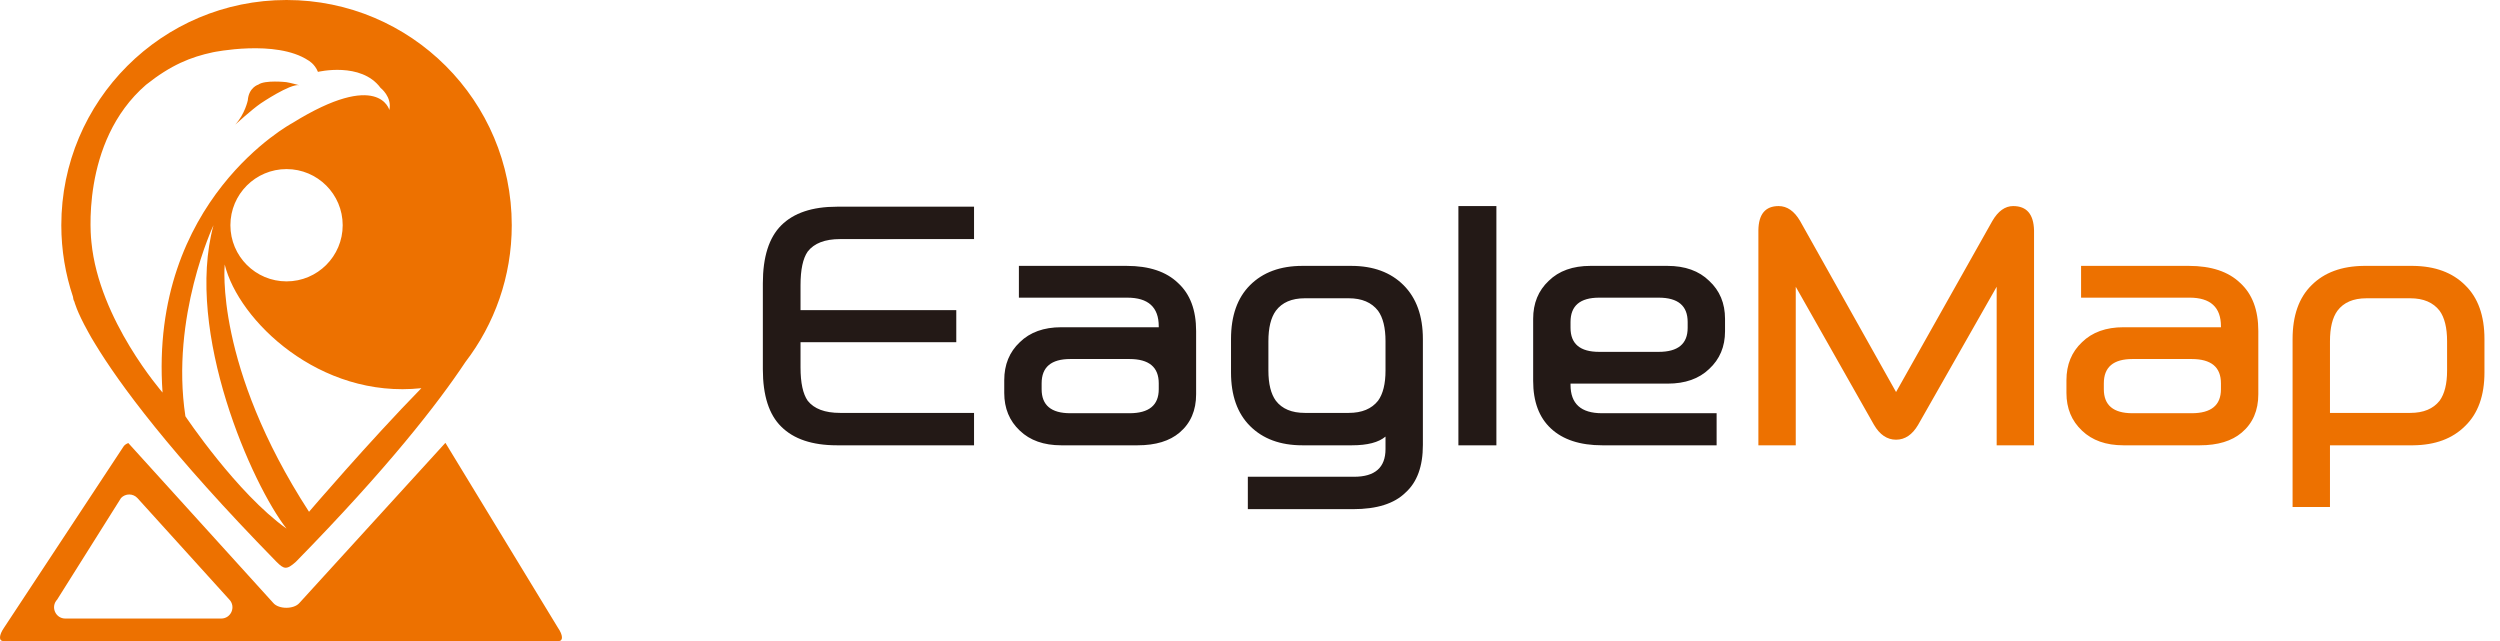 <svg width="156" height="40" viewBox="0 0 156 40" fill="none" xmlns="http://www.w3.org/2000/svg">
<g clip-path="url(#clip0_8085_51187)">
<path d="M16.269 6.452C16.269 6.452 18.106 5.209 18.668 5.317C18.668 5.317 18.107 5.161 17.861 5.125C17.861 5.125 16.537 4.978 16.122 5.279C16.122 5.279 15.521 5.454 15.463 6.26C15.463 6.26 15.291 7.109 14.677 7.779C14.677 7.779 15.714 6.832 16.269 6.452ZM26.295 24.222C23.022 27.566 19.283 31.936 19.283 31.936C13.375 22.825 14.023 16.508 14.023 16.508C14.877 19.993 19.942 24.905 26.295 24.222ZM17.88 10.551C19.815 10.551 21.384 12.119 21.384 14.054C21.384 15.989 19.815 17.558 17.88 17.558C15.945 17.558 14.377 15.989 14.377 14.054C14.377 12.119 15.945 10.551 17.88 10.551ZM24.295 6.864C24.295 6.864 23.658 4.322 18.239 7.681C18.239 7.681 9.294 12.458 10.143 24.496C10.136 24.474 6.175 19.98 5.705 15.11C5.69 15.003 4.973 8.87 9.115 5.288C10.671 4.052 11.897 3.558 13.291 3.261C13.291 3.261 17.221 2.442 19.236 3.767C19.236 3.767 19.64 3.98 19.84 4.485C19.84 4.485 22.535 3.838 23.747 5.484C23.747 5.484 24.476 6.046 24.295 6.864ZM13.322 14.054C11.502 20.743 15.747 30.27 17.88 32.987C14.768 30.767 11.569 25.975 11.569 25.975C10.626 19.775 13.322 14.054 13.322 14.054ZM29.041 22.591C30.854 20.224 31.934 17.266 31.934 14.054C31.934 6.292 25.642 0 17.88 0C10.118 0 3.826 6.292 3.826 14.054C3.826 15.615 4.084 17.115 4.554 18.518C4.561 18.622 4.585 18.727 4.643 18.827C4.643 18.827 4.775 19.406 5.5 20.709C5.638 20.966 5.786 21.218 5.94 21.465C7.432 23.927 10.595 28.255 17.25 35.054C17.718 35.521 17.881 35.58 18.465 35.054C24.168 29.234 27.316 25.188 29.041 22.591ZM13.803 38.597H4.076C3.461 38.597 3.144 37.863 3.565 37.416L7.552 31.076C7.829 30.782 8.297 30.782 8.573 31.076L14.313 37.416C14.735 37.863 14.417 38.597 13.803 38.597ZM34.82 39.179L27.793 27.633L18.678 37.631C18.335 38.024 17.401 38.024 17.058 37.631L8.008 27.647C7.892 27.686 7.776 27.762 7.713 27.855L0.246 39.179C-0.063 39.626 -0.086 40 0.204 40H34.862C35.152 40 35.129 39.626 34.82 39.179Z" fill="#ED7100"/>
<path d="M143.057 31.635H145.39V27.787H150.579C151.952 27.774 153.035 27.372 153.825 26.582C154.629 25.804 155.03 24.69 155.03 23.238V21.159C155.03 19.695 154.629 18.573 153.825 17.796C153.035 17.006 151.946 16.604 150.56 16.591H147.508C146.121 16.604 145.033 17.006 144.243 17.796C143.452 18.573 143.057 19.695 143.057 21.159V31.635ZM145.856 19.39C146.245 18.872 146.847 18.613 147.664 18.613H150.404C151.221 18.613 151.83 18.872 152.231 19.39C152.542 19.818 152.698 20.453 152.698 21.295V23.122C152.698 23.951 152.542 24.58 152.231 25.007C151.83 25.513 151.221 25.765 150.404 25.765H145.39V21.295C145.39 20.453 145.545 19.818 145.856 19.39ZM137.265 27.787C138.392 27.787 139.267 27.521 139.889 26.99C140.576 26.407 140.919 25.61 140.919 24.599V20.653C140.919 19.345 140.543 18.347 139.792 17.66C139.053 16.948 137.984 16.591 136.585 16.591H129.859V18.573H136.624C137.932 18.573 138.587 19.17 138.587 20.362V20.42H132.503C131.414 20.42 130.553 20.731 129.918 21.353C129.27 21.962 128.946 22.753 128.946 23.724V24.521C128.946 25.48 129.27 26.264 129.918 26.873C130.553 27.482 131.414 27.787 132.503 27.787H137.265ZM138.587 23.919V24.288C138.587 25.286 137.978 25.785 136.76 25.785H133.067C131.874 25.785 131.279 25.286 131.279 24.288V23.919C131.279 22.908 131.874 22.403 133.067 22.403H136.76C137.978 22.403 138.587 22.908 138.587 23.919ZM119.694 26.504L124.592 17.893V27.787H126.924V14.375C126.898 13.364 126.464 12.859 125.622 12.859C125.117 12.859 124.682 13.17 124.32 13.792L118.314 24.463L112.327 13.792C111.964 13.17 111.517 12.859 110.986 12.859C110.157 12.859 109.736 13.364 109.723 14.375V27.787H112.055V17.893L116.934 26.504C117.296 27.126 117.757 27.437 118.314 27.437C118.871 27.437 119.331 27.126 119.694 26.504Z" fill="#ED7100"/>
<path d="M106.651 17.524C106.016 16.902 105.147 16.591 104.046 16.591H99.245C98.144 16.591 97.275 16.902 96.641 17.524C95.993 18.133 95.669 18.924 95.669 19.895V23.763C95.669 25.059 96.038 26.05 96.777 26.737C97.528 27.437 98.597 27.787 99.984 27.787H107.117V25.785H99.964C98.656 25.785 98.001 25.195 98.001 24.016V23.938H104.066C105.154 23.938 106.016 23.634 106.651 23.025C107.312 22.416 107.642 21.632 107.642 20.673V19.895C107.642 18.924 107.312 18.133 106.651 17.524ZM98.001 20.459V20.09C98.001 19.079 98.597 18.574 99.79 18.574H103.502C104.707 18.574 105.31 19.079 105.31 20.09V20.459C105.31 21.457 104.707 21.956 103.502 21.956H99.79C98.597 21.956 98.001 21.457 98.001 20.459ZM93.375 12.859H91.004V27.787H93.375V12.859ZM85.99 25.007C85.588 25.513 84.979 25.765 84.162 25.765H81.422C80.605 25.765 80.003 25.513 79.614 25.007C79.303 24.58 79.148 23.951 79.148 23.122V21.295C79.148 20.453 79.303 19.818 79.614 19.39C80.003 18.872 80.605 18.612 81.422 18.612H84.162C84.979 18.612 85.588 18.872 85.99 19.39C86.3 19.818 86.456 20.453 86.456 21.295V23.122C86.456 23.951 86.3 24.58 85.99 25.007ZM87.583 17.796C86.78 16.993 85.691 16.591 84.318 16.591H81.266C79.893 16.591 78.804 16.993 78.001 17.796C77.21 18.587 76.815 19.708 76.815 21.159V23.238C76.815 24.677 77.21 25.791 78.001 26.582C78.804 27.385 79.893 27.787 81.266 27.787H84.357C85.329 27.787 86.028 27.605 86.456 27.242V28.02C86.456 29.173 85.802 29.75 84.493 29.75H77.865V31.771H84.435C85.912 31.771 87 31.428 87.7 30.741C88.426 30.093 88.788 29.102 88.788 27.767V21.159C88.788 19.72 88.387 18.6 87.583 17.796ZM70.984 27.787C72.112 27.787 72.986 27.521 73.608 26.99C74.295 26.407 74.638 25.61 74.638 24.599V20.653C74.638 19.345 74.263 18.347 73.511 17.66C72.772 16.948 71.704 16.591 70.304 16.591H63.579V18.574H70.343C71.651 18.574 72.306 19.17 72.306 20.362V20.42H66.222C65.134 20.42 64.272 20.731 63.637 21.353C62.989 21.962 62.665 22.753 62.665 23.724V24.521C62.665 25.48 62.989 26.264 63.637 26.873C64.272 27.482 65.134 27.787 66.222 27.787H70.984ZM72.306 23.919V24.288C72.306 25.286 71.697 25.785 70.479 25.785H66.786C65.594 25.785 64.998 25.286 64.998 24.288V23.919C64.998 22.908 65.594 22.403 66.786 22.403H70.479C71.697 22.403 72.306 22.908 72.306 23.919ZM47.602 23.044C47.602 24.677 47.983 25.869 48.748 26.621C49.526 27.398 50.685 27.787 52.228 27.787H60.78V25.765H52.422C51.476 25.765 50.802 25.513 50.401 25.007C50.102 24.58 49.953 23.887 49.953 22.927V21.353H59.672V19.351H49.953V17.796C49.953 16.824 50.102 16.125 50.401 15.697C50.802 15.179 51.476 14.919 52.422 14.919H60.78V12.898H52.228C50.685 12.898 49.526 13.287 48.748 14.064C47.983 14.829 47.602 16.034 47.602 17.68V23.044Z" fill="#231916"/>
</g>
<defs>
<clipPath id="clip0_8085_51187">
<rect width="155.03" height="40" fill="white"/>
</clipPath>
</defs>
</svg>
